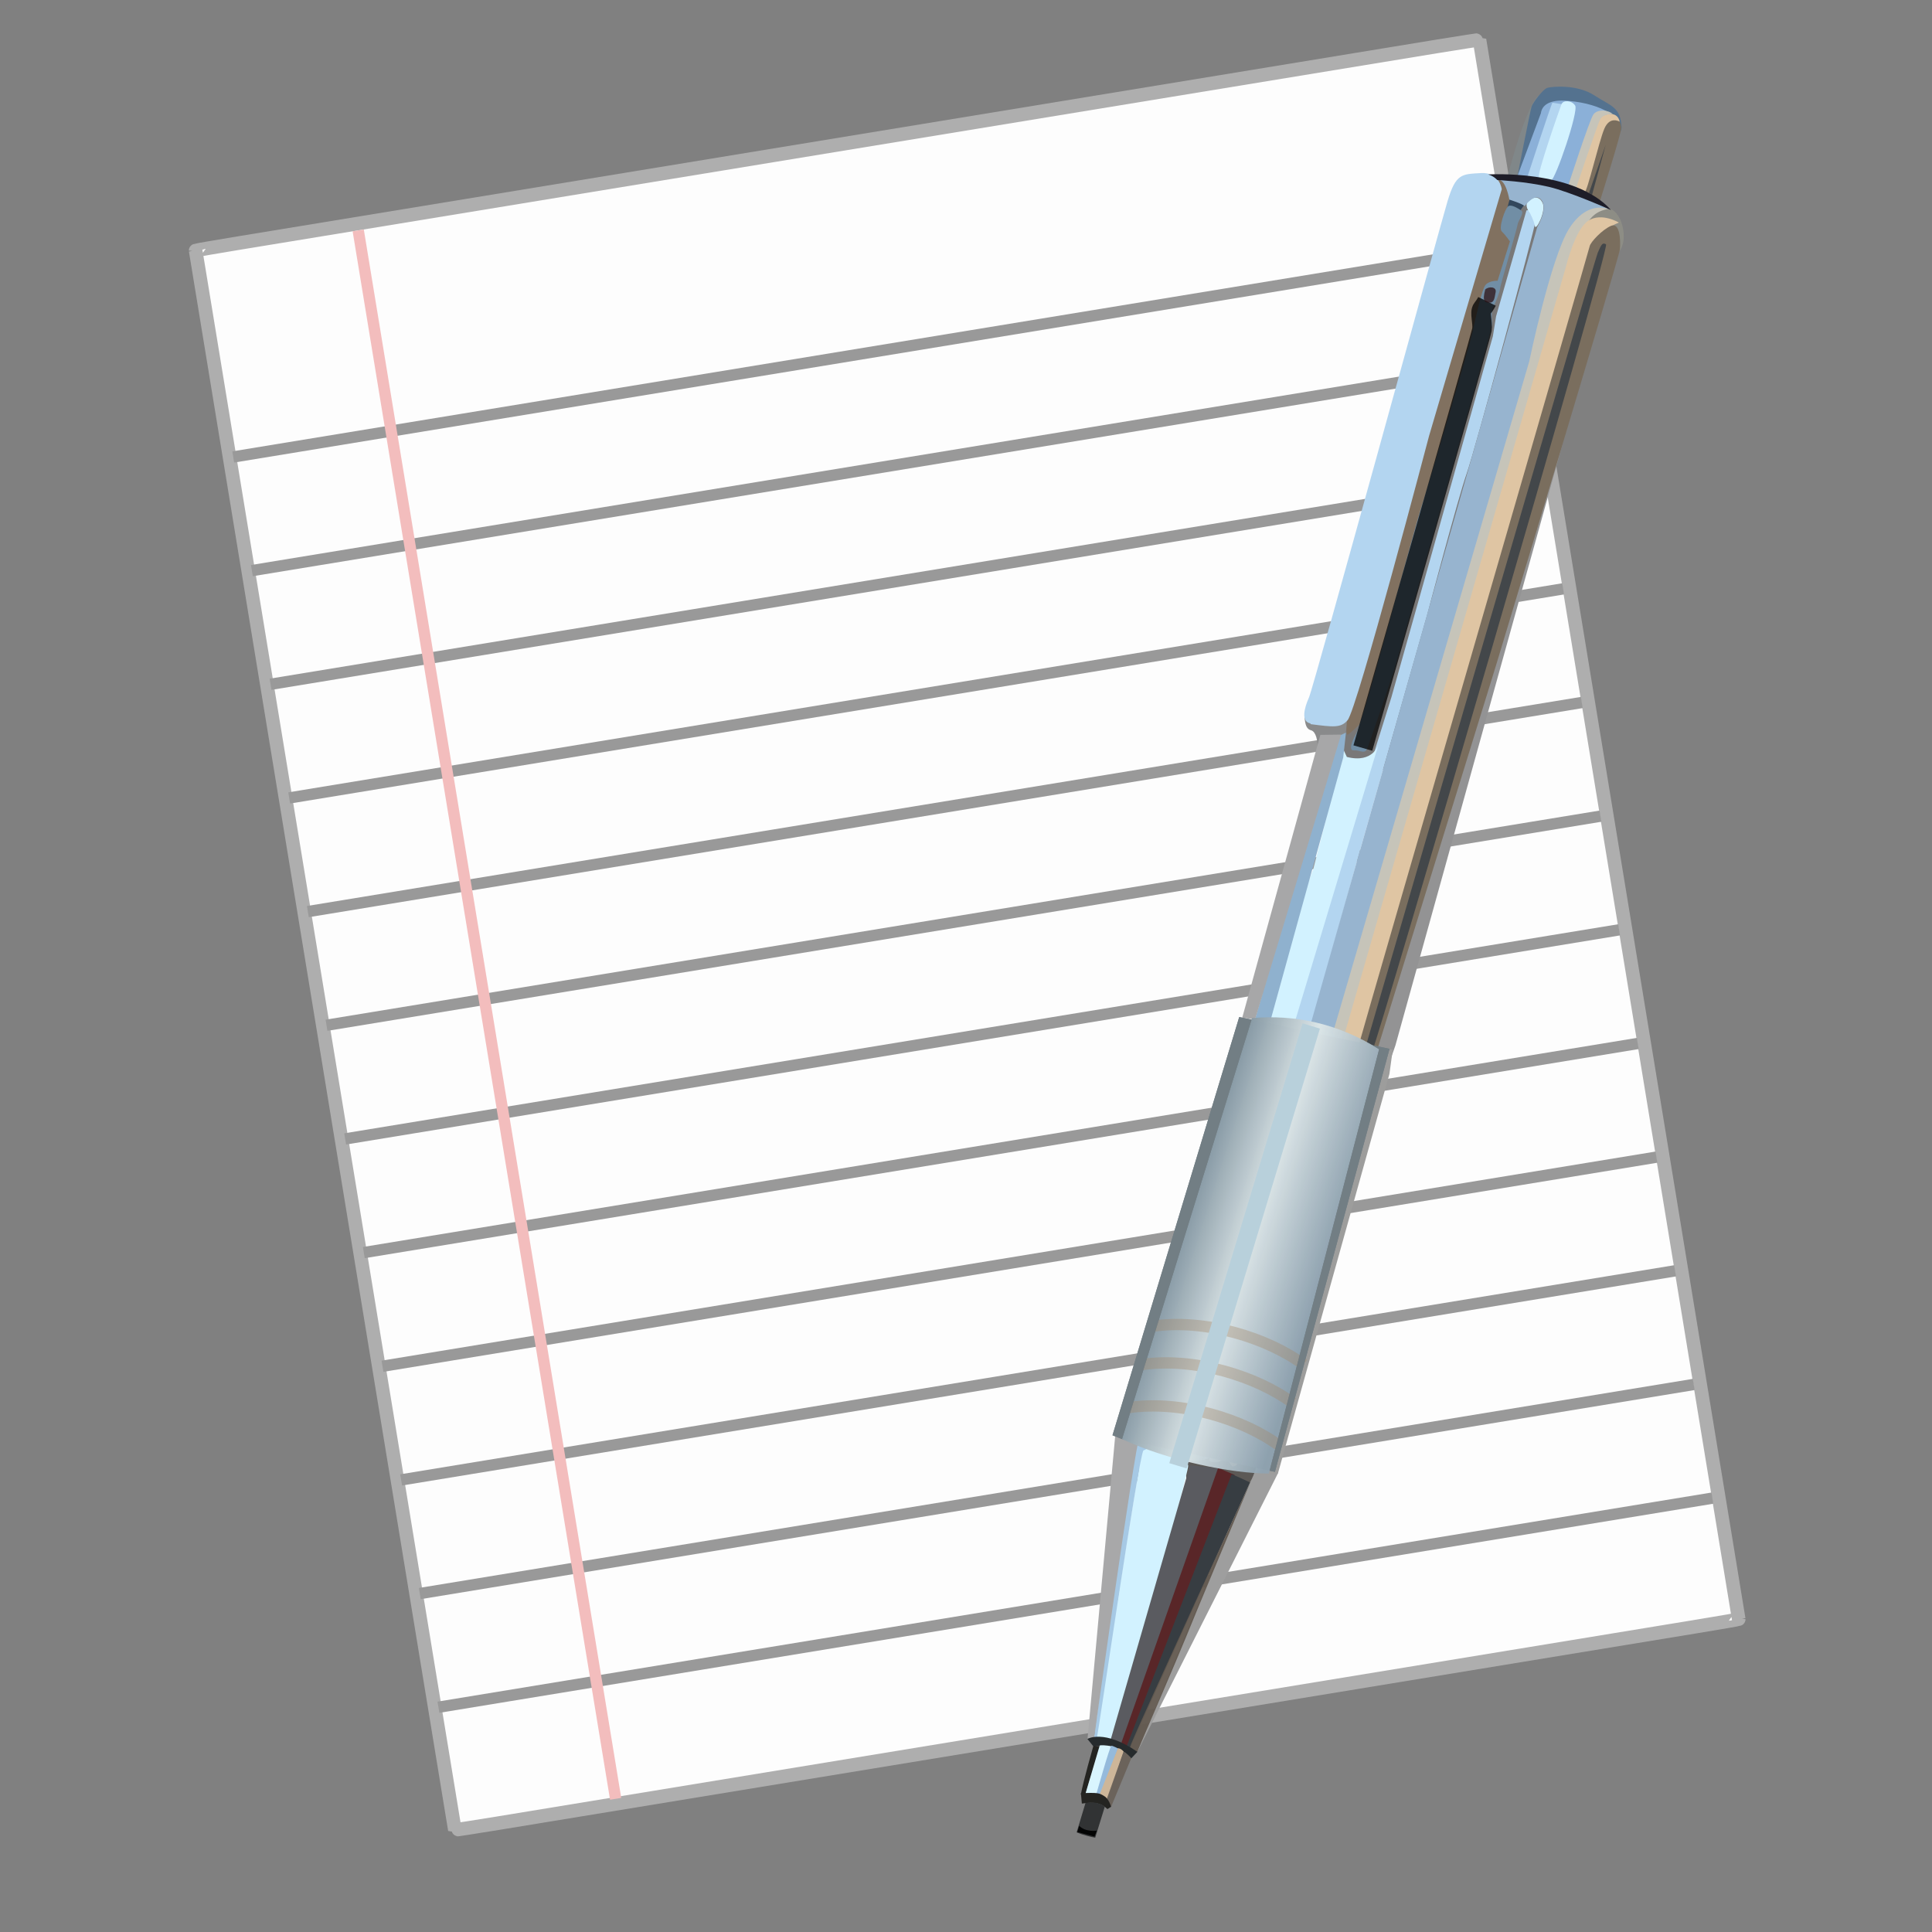 <svg height="170.667" viewBox="0 0 170.667 170.667" width="170.667" xmlns="http://www.w3.org/2000/svg" xmlns:xlink="http://www.w3.org/1999/xlink"><rect x="0" y="0" width="170.667" height="170.667" fill="#808080" stroke="none"/><linearGradient id="a" gradientUnits="userSpaceOnUse" x1="320.912" x2="332.936" y1="111.85" y2="117.975"><stop offset="0" stop-color="#8295a0"/><stop offset=".472" stop-color="#dce6e8" stop-opacity=".98"/><stop offset="1" stop-color="#90a4b2" stop-opacity=".929"/></linearGradient><g transform="matrix(.987 -.162 .162 .987 -230.287 48.857)"><rect fill="#fdfdfd" height="141.421" rx="3.845" ry=".034" stroke="#aeaeae" stroke-linecap="round" stroke-linejoin="round" stroke-width="1.2" width="114.905" x="248.578" y="13.689"/><g fill="none" stroke="#999" transform="translate(219.203)"><path d="m29.698 32.251h114.021"/><path d="m29.698 42.423h114.021"/><path d="m29.698 52.596h114.021"/><path d="m29.698 62.769h114.021"/><path d="m29.698 72.941h114.021"/><path d="m29.698 83.114h114.021"/><path d="m29.698 93.287h114.021"/><path d="m29.698 103.459h114.021"/><path d="m29.698 113.632h114.021"/><path d="m29.698 123.805h114.021"/><path d="m29.698 133.977h114.021"/><path d="m29.698 144.15h114.021"/></g><path d="m263.035 14.292v140.375" fill="none" stroke="#f3bdbd"/><g transform="matrix(.318 .048 -.048 .318 166.478 28.238)"><path d="m605.834-97.118s5.931-22.557 9.788-23.847c3.857-1.284-6.055 24.431-6.055 24.431z" fill="#80878a" fill-opacity=".938"/><path d="m608.821-98.07s3.857-18.457 4.23-19.484c.371-1.064 3.152-4.695 4.354-5.064 1.203-.365 8.17-.935 12.857 2.193 4.686 3.114 7.216 3.284 7.424 8.917.207 5.646-28.865 13.439-28.865 13.439z" fill="#54728f" fill-opacity=".998"/><path d="m608.737-98.07s7.258.107 14.972 3.528l12.898-19.158s-3.266-4.249-13.437-5.276c-5.35-.569-7.299 1.211-7.589 3.284z" fill="#8bb0d8"/><path d="m605.17-92.847h6.158v4.692h-6.158z" fill="#32475c"/><path d="m558.721 55.425 1.244-16.301 42.717-135.702-.686-1.48 1.213.58.028-.107h.758l2.074.988.685 4.253-1.078 3.678 1.451 8.097-3.475 11.221-3.871.956-6.041 24.622-29.619 96.274s2.293 3.099-5.393 2.966z" fill="#817160"/><path d="m560.067 50.167s-.232 3.891.117 4.084c.354.269 3.9-3.24 3.9-3.24l-.147 7.442 1.32-.387 17.229-55.522 18.081-60.289.093-5.049 2.779-6.101 3.276-10.999 2.488-8.654 2.032-2.793 8.295-.87-6.262 28.195-41.68 127.636-12.608 3.085-3.733-8.471z" fill="#797878"/><path d="m628.271-85.943s1.34-3.33 5.195-3.33c3.854 0 5.907 8.423 3.184 11.771-2.723 3.376-8.379-8.441-8.379-8.441z" fill="#8d8d85" fill-opacity=".99"/><path d="m498.99 332.833 39.617-76.046-6.677-3.693s.571 1.147 0 2.646c-.604 1.6-33.002 77.079-33.002 77.079z" fill="#9e9e9e"/><path d="m530.532 259.683c.796-.935 2.933-5.404 1.718-6.278-1.215-.935-4.608-3.347-10.473-4.011 0 0 .586 1.634-1.969 2.931-2.556 1.281-7.038.505-7.038.505l.669 5.338 9.929 1.661z" fill="#5c5956"/><path d="m548.542 49.211c.146 2.515.615 3.445 1.818 3.764 1.202.43 1.789 2.647 1.642 5.415-.146 2.689 7.83-4.597 7.83-4.597l.497-4.79z" fill="#898a8b"/><path d="m550.16 51.261c6.232.892 8.316 1.199 10.175-.935 2.637-2.766 23.377-77.734 23.377-77.734l20.855-67.544s-.474-4.75-5.688-4.508c-5.214.247-6.873 0-9.242 7.589-2.37 7.573-38.392 132.698-39.814 135.815-1.422 3.049-2.269 6.643.338 7.118z" fill="#b3d5f0"/><path d="m618.786-118.526c-.297.204-7.169 20.372-7.169 20.372s2.37.107 3.555.505c1.185.43 6.28-20.432 6.28-20.432z" fill="#b3d5f0"/><path d="m562.786 53.836c-1.576 2.642-2.198 4.827-.828 4.772 1.369-.107 2.779.935 3.442 0 .663-.935 7.921-21.964 7.921-21.964s28.243-93.076 28.119-94.653c-.124-1.574-.124-4.065.372-4.673.496-.698 1.949-4.324 1.949-5.021 0-.763 4.894-16.427 5.018-17.466.125-1.064 2.074-3.265 1.037-3.896-1.037-.666-2.696-1.784-3.567-1.172-.87.666-2.779 5.976-1.825 6.882.954.935 2.198 2.756 2.198 2.756l-3.525 10.773s-2.281-.107-3.318 1.091c-1.037 1.112-2.737 8.695-3.774 12.972-1.037 4.281-13.686 45.352-14.847 48.452-1.161 3.198-15.859 55.493-18.372 61.147z" fill="#718ea5"/><path d="m611.261-89.021c.828-.516 2.37 1.64 2.37 3.182 0 1.546-17.359 62.501-19.729 68.908-2.37 6.418-11.376 38.754-11.376 38.754l-19.314 64.604-13.982 47.724s-2.844-1.88-4.266-1.88c-1.422 0 27.491-88.082 27.491-88.082l29.149-98.797.948-5.452z" fill="#b3d5f0"/><path d="m570.8 144.008 1.525-4.196 48.329-165.616-53.637 166.76z" fill="#939394"/><g fill="#d2f2ff"><path d="m538.091 132.078c6.814.387 6.991 0 6.991 0l23.699-75.056s-1.481 5.322-8.769 3.375l-.828-1.867-8.769 32.498s-16.53 41.05-12.323 41.05z"/><path d="m612.209-88.325c-.828-1.031-1.363-2.588-.297-3.436 1.066-.87 2.903-1.419 3.851.806.948 2.18-2.015 7.815-2.252 6.213-.234-1.607-1.303-3.558-1.303-3.558z"/><path d="m614.816-98.091s1.955 1.418 3.259 1.031c1.303-.43 7.939-19.075 6.932-20.618-1.008-1.538-3.258-1.538-3.732-.419-.474 1.116-7.228 19.667-6.458 20.019z"/><path d="m506.736 245.952s-4.189 1.174-5.195 3.801c-1.006 2.721-13.909 79.141-13.909 79.141l5.195.666s21.282-73.228 21.114-75.072c-.169-1.84-3.519-7.699-7.206-8.382z"/></g><path d="m509.753 247.238s10.892 1.053 12.4 2.397c1.508 1.355-3.519 4.074-7.709 3.451-4.189-.892-4.692-5.847-4.692-5.847z" fill="#a6c9e5"/><path d="m501.709 250.129s4.86-2.174 4.357-3.347c-.503-1.2-4.357-1.854-5.697-.935-1.341.988-13.406 83.908-13.406 83.908s.669-.226 1.006-1.156c.334-.978 12.233-75.928 13.741-78.543z" fill="#a6c9e5"/><path d="m491.655 329.533 3.184 1.351 27.65-75.593-8.044-.935z" fill="#5a5b60"/><path d="m494.336 331.09 27.817-75.927 4.525 2.001-30.834 75.073s-1.508-1.147-1.508-1.147z" fill="#592628"/><path d="m525.84 256.98c.334 0 5.027 2.288 5.027 2.288l-34.101 72.97h-1.089z" fill="#373d42"/><path d="m498.928 332.878s12.307-27.687 13.759-31.226c1.451-3.588 18.583-43.115 18.583-43.115s-30.411 63.791-33.93 72.029l-.41 1.149z" fill="#62594f" fill-opacity=".947"/><path d="m500.704 246.09h-6.703l-8.66 83.02 1.726.269s12.129-79.627 13.637-83.223z" fill="#a8a8a9"/><path d="m522.405 250.372c1.508.118 2.765 1.445 1.089 2.618-1.676 1.141-4.86.666-3.435-.892 1.424-1.176 2.346-1.947 2.346-1.947z" fill="#cdccc2"/><path d="m525.924 254.577c-.921-.999-1.55-2.756-.755-3.136.796-.505 3.352 1.391 2.43 2.572-.921 1.158-1.675.731-1.675.731z" fill="#e4c7a5"/><path d="m494.03 246.216 36.334-114.581 4.189.666-35.456 114.924z" fill="#d2dde4"/><path d="m498.693 247.126 6.2-.935 11.06-42.907 22.79-71.204-4.692.226z" fill="#c2e0f1"/><path d="m504.313 246.291 6.314 1.232 11.359-23.039 28.153-90.128-5.195-2.201-6.703.226s-27.856 81.474-34.224 113.169z" fill="#d5d8d9"/><path d="m510.549 247.406 11.831 2.18 15.525-47.709 21.449-63.728-9.552-4.171-38.139 111.453z" fill="#aecbe5"/><path d="m522.316 249.573 9.221 3.204 34.856-111.734-7.876-3.213z" fill="#af9a81"/><path d="m530.532 251.949 6.368 5.35 1.676-.451 32.007-109.226 1.006-6.71-5.865-.226z" fill="#9d9d9c"/><path d="m533.884 131.969 23.796-77.263 2.179-.999-.838 6.831-20.947 72.102z" fill="#8fb1ce"/><path d="m530.365 131.635 22.455-77.395h5.698l-24.634 77.914z" fill="#a7a7a8"/><path d="m614.152-84.375s3.016-4.854 1.34-7.37c-1.676-2.514-4.692 1.509-4.692 1.509-.67-.688-4.189-1.836-4.189-1.836s-.838-5.533-3.016-5.533c0 0 15.082-.204 30.331 8.551 0 0-9.887-4.202-14.579 14.926-4.692 19.087-26.98 90.29-26.98 90.29l-36.364 120.707-6.871-3.245z" fill="#97b4cf"/><path d="m555.166 136.252s1.592 1.805 3.435 1.71c0 0 64.684-218.088 67.03-220.236 2.346-2.146 2.723-6.039 8.044-6.868 0 0-5.656-2.603-10.767 5.269-5.111 7.877-11.395 36.242-11.395 36.242z" fill="#c6c4b9"/><path d="m557.973 137.939 5.153 1.766s65.216-216.966 66.025-218.827c1.089-2.516 4.776-5.298 7.457-6.261 0 0-4.65-2.884-8.337-.666-3.687 2.25-6.284 12.363-6.284 12.363z" fill="#dfc5a3"/><path d="m562.383 139.195c.977.827 1.422 2.628 4.947 1.722l34.037-105.338s35.193-111.271 35.429-113.634c.234-2.392.118-7.437-2.34-6.46-2.459.999-5.747 4.444-5.954 5.525-.207 1.091-64.283 211.673-66.119 218.184z" fill="#7a6e5e"/><path d="m566.1 140.813c.796-.387 68.09-219.468 66.905-220.253-1.185-.816-1.541.752-2.311 2.269-.77 1.543-66.475 217.002-66.475 217.002-.148.902.473.935 1.881.999z" fill="#43474a"/><path d="m485.303 329.129s4.621-2.704 13.686 3.723l-1.718 1.78s-3.614-4.791-10.25-3.305z" fill="#262b2d"/><path d="m486.902 331.118s-2.903 9.668-3.585 13.185c0 0 .148.516 1.037.709l4.414-13.856z" fill="#242421"/><path d="m484.384 344.79h3.282l4.233-13.53s-1.795-.473-3.232-.301z" fill="#d9f5fe"/><path d="m487.492 344.735 1.015.107 5.205-12.974s-1.493-.806-1.867-.773c-.371 0-4.354 13.435-4.354 13.435z" fill="#95badb"/><path d="m488.342 344.707 2.302 1.138 4.562-13.129s-.645-.859-1.555-.935z" fill="#cdb699"/><path d="m490.416 345.662 1.078 2.371 5.765-13.414s-1.369-1.694-2.073-1.876z" fill="#696158" fill-opacity=".923"/><path d="m483.552 346.863c3.442-.462 5.267-.107 7.009 1.606l.995-.634s-.526-2.231-1.897-2.973c-1.383-.935-1.846-.935-6.335-.881z" fill="#242421"/><path d="m484.547 346.727-2.53 8.018s1.929.913 5.08 1.538l2.737-8.455s-1.687-1.739-5.288-1.102z" fill="#313334" fill-opacity=".999"/><path d="m482.743 352.959-.551 1.707 4.717 1.317.653-1.632s-3.069.44-4.821-1.392z" fill-opacity=".929"/><path d="m564.445 58.011s33.842-112.436 34.173-114.442c.33-1.987-.663-4.791.167-5.795.828-1.01 1.327-1.986 1.327-1.986" fill="none" stroke="#000" stroke-opacity=".734" stroke-width="5.371"/><path d="m599.655-67.462c.996-.935 3.194-.763 2.862.763-.33 1.409-.33 2.853-1.659 2.853-1.327 0-2.115-.355-1.203-3.568z" fill="#2b0e10" opacity=".716"/><path d="m625.698-94.064 5.806 2.647s6.1-18.543 6.1-19.953c0-1.402-1.039-2.783-1.039-2.783l-3.909.483z" fill="#7a6e5e"/><path d="m624.525-94.19c.232-3.987 6.745-19.702 7.742-20.349.997-.666 4.282-1.634 4.927 1.467 0 0-2.698-1.756-4.282 1.942-1.583 3.69-4.868 17.246-5.63 17.349-.764.14-2.815.569-2.757-.43z" fill="#dfc5a3"/><path d="m628.514-93.658 4.75-13.132-3.93 13.722z" fill="#43474a"/><path d="m622.589-94.996s6.304-18.746 7.424-20.198c1.12-1.45 4.023-1.208 5.309 0 0 0-2.696-.226-3.515 1.43-.817 1.622-7.226 19.85-7.226 19.85z" fill="#c6c4b9"/><path d="m600.889-99.053s23.607-1.224 33.607 10.194c0 0-11.179-5.138-17.009-6.581-6.276-1.557-14.135-2.056-14.135-2.056s-.879-1.089-2.463-1.557z" fill="#1e1d28"/></g><path d="m312.311 130.56-.774-.468 17.028-34.639 12.644 4.921-16.038 35.229z" fill="#727e84"/><path d="m312.311 130.56 17.356-34.833c3.765.297 7.339 1.645 10.633 4.532l-15.682 35.406c-3.239-.533-8.546-2.542-12.307-5.105z" fill="url(#a)"/><g fill="none"><path d="m313.197 127.907c4.874.048 10.055 2.718 12.748 5.496" stroke="#a2886c" stroke-opacity=".376"/><path d="m314.947 124.345c4.874.048 10.055 2.718 12.748 5.496" stroke="#a2886c" stroke-opacity=".376"/><path d="m316.447 121.157c4.874.048 10.055 2.718 12.748 5.496" stroke="#a2886c" stroke-opacity=".376"/><path d="m334.713 97.264-17.907 36.423" stroke="#b8d0db" stroke-width="1.6"/></g><path d="m328.564 95.453-17.027 34.639.773.469 17.291-34.703zm11.162 4.344c.19.155.384.298.572.463l-15.576 35.168.449.176 16.037-35.23z" fill="#727e84"/></g></svg>